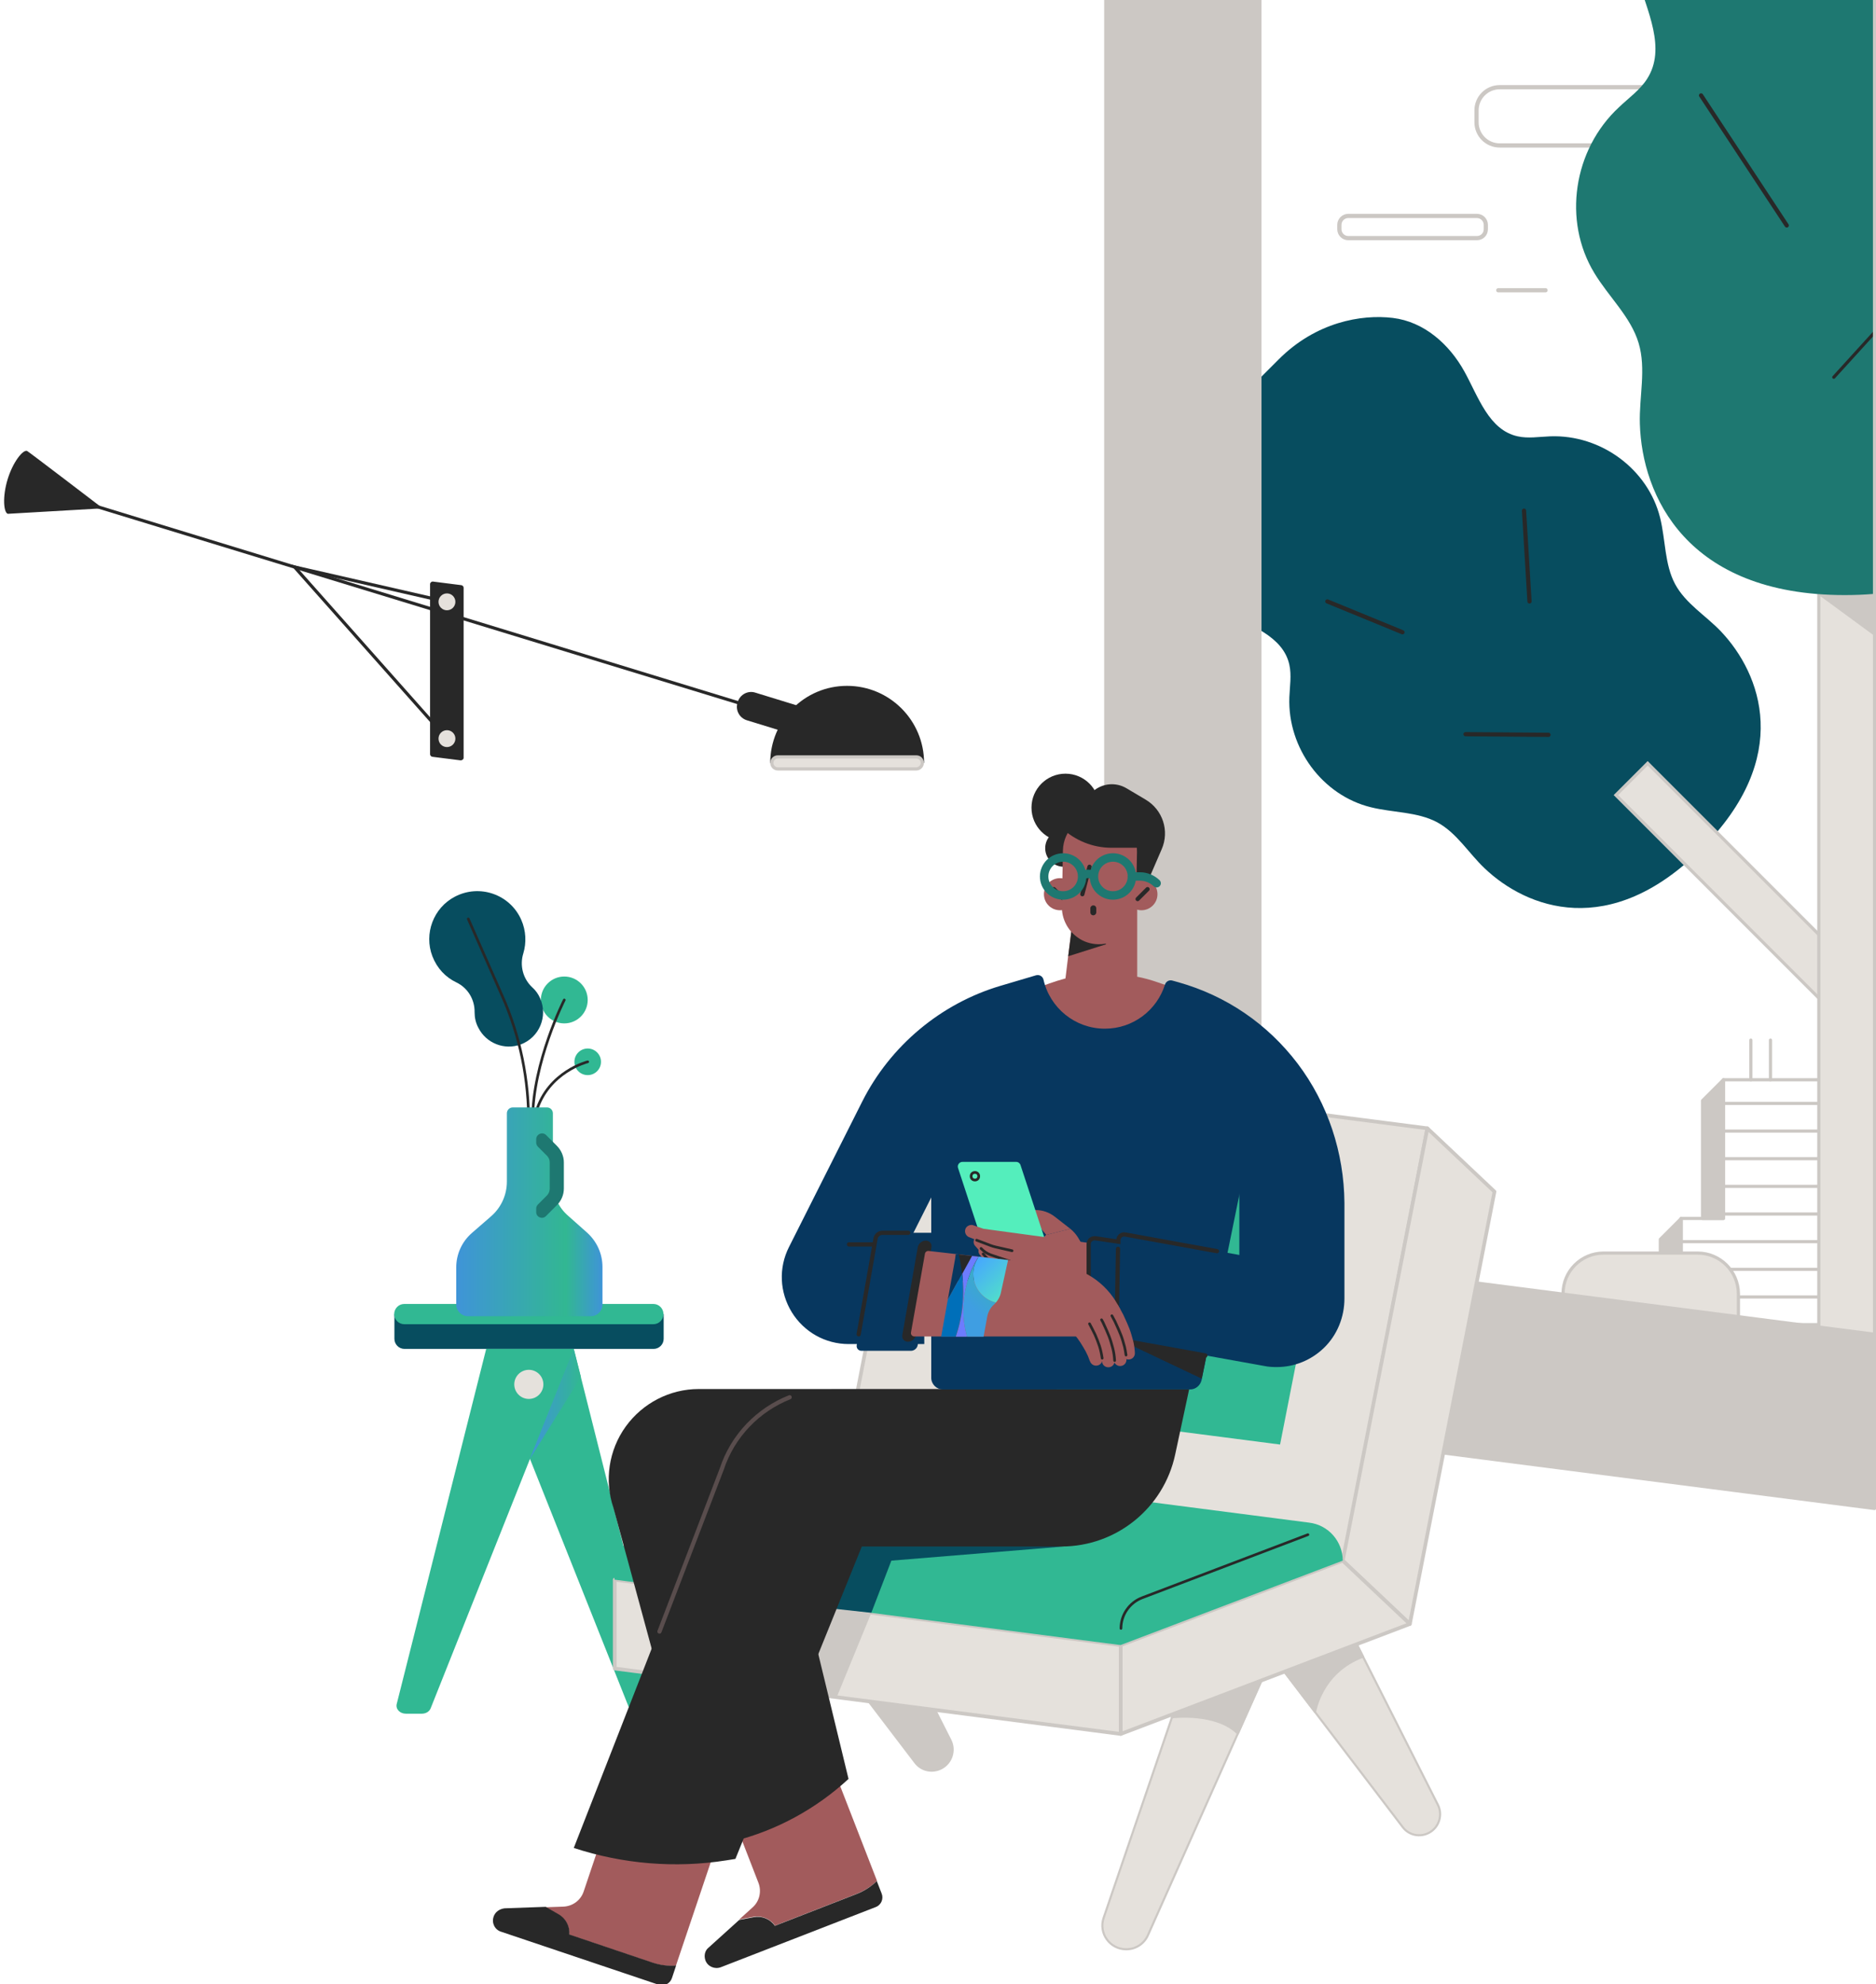<?xml version="1.0" encoding="utf-8"?>
<!-- Generator: Adobe Illustrator 21.0.0, SVG Export Plug-In . SVG Version: 6.00 Build 0)  -->
<svg version="1.1" id="Layer_2" xmlns="http://www.w3.org/2000/svg" xmlns:xlink="http://www.w3.org/1999/xlink" x="0px" y="0px"
	 viewBox="0 0 889 940" style="enable-background:new 0 0 889 940;" xml:space="preserve">
<style type="text/css">
	.st0{fill:none;stroke:#CCC8C4;stroke-width:2;stroke-linecap:round;stroke-miterlimit:10;}
	.st1{fill:#CCC8C4;stroke:#CCC8C4;stroke-width:1.5;stroke-linecap:round;stroke-linejoin:round;stroke-miterlimit:10;}
	.st2{clip-path:url(#SVGID_2_);}
	.st3{fill:none;stroke:#CCC8C4;stroke-width:1.5;stroke-linecap:round;stroke-linejoin:round;stroke-miterlimit:10;}
	.st4{fill:none;stroke:#CCC8C4;stroke-width:1.5;stroke-linecap:round;stroke-miterlimit:10;}
	.st5{clip-path:url(#SVGID_2_);fill:none;stroke:#CCC8C4;stroke-width:1.5;stroke-linecap:round;stroke-miterlimit:10;}
	.st6{clip-path:url(#SVGID_2_);fill:#E5E1DC;stroke:#CCC8C4;stroke-width:1.5;stroke-linecap:round;stroke-miterlimit:10;}
	.st7{fill:#074D5F;}
	.st8{fill:#E5E1DC;stroke:#CCC8C4;stroke-width:1.5;stroke-linecap:round;stroke-miterlimit:10;}
	.st9{fill:#CCC8C4;}
	.st10{fill:#1E7871;}
	.st11{fill:none;stroke:#282828;stroke-width:2;stroke-linecap:round;stroke-miterlimit:10;}
	.st12{fill:none;stroke:#282828;stroke-width:1.5;stroke-linecap:round;stroke-miterlimit:10;}
	.st13{fill:#282828;}
	.st14{fill:#E5E1DC;}
	.st15{fill:#31B893;}
	.st16{fill:none;stroke:#282828;stroke-width:1.25;stroke-linecap:round;stroke-miterlimit:10;}
	.st17{fill:url(#SVGID_3_);}
	.st18{fill:url(#SVGID_4_);}
	.st19{fill:#E5E1DC;stroke:#CCC8C4;stroke-linecap:round;stroke-linejoin:round;stroke-miterlimit:10;}
	.st20{fill:#CCC8C4;stroke:#CCC8C4;stroke-linecap:round;stroke-linejoin:round;stroke-miterlimit:10;}
	.st21{fill:#E5E1DC;stroke:#CCC8C4;stroke-width:1.75;stroke-linecap:round;stroke-linejoin:round;stroke-miterlimit:10;}
	.st22{fill:#A25B5C;}
	.st23{fill:none;stroke:#1E7871;stroke-width:4;stroke-linecap:round;stroke-miterlimit:10;}
	.st24{fill:#07375F;}
	.st25{clip-path:url(#SVGID_6_);}
	.st26{fill:#54EEBC;}
	.st27{fill:none;stroke:#282828;stroke-width:1.268;stroke-linecap:round;stroke-miterlimit:10;}
	.st28{fill:none;stroke:#594D4D;stroke-width:2;stroke-linecap:round;stroke-miterlimit:10;}
	.st29{clip-path:url(#SVGID_8_);fill:#282828;}
	.st30{clip-path:url(#SVGID_8_);}
	.st31{fill:#6C7CFF;}
	.st32{fill:url(#SVGID_9_);}
	.st33{fill:#006FB9;}
	.st34{fill:#31C29D;}
	.st35{fill:url(#SVGID_10_);}
	.st36{fill:#3E9DE1;}
</style>
<g id="clouds">
	<path class="st0" d="M699.1-14.8H489.5c-15.4,0-27.9-12.5-27.9-27.9v-14.2c0-15.4,12.5-27.9,27.9-27.9h209.6
		c15.4,0,27.9,12.5,27.9,27.9v14.2C727-27.3,714.5-14.8,699.1-14.8z"/>
	<path class="st0" d="M843.5,68.9H710.7c-6.1,0-11-4.9-11-11v-5.6c0-6.1,4.9-11,11-11h132.7c6.1,0,11,4.9,11,11v5.6
		C854.5,64,849.5,68.9,843.5,68.9z"/>
	<path class="st0" d="M699.9,112.8h-61c-2.3,0-4.2-1.9-4.2-4.2v-2.1c0-2.3,1.9-4.2,4.2-4.2h61c2.3,0,4.2,1.9,4.2,4.2v2.1
		C704.1,111,702.2,112.8,699.9,112.8z"/>
	<line class="st0" x1="732.4" y1="137.5" x2="710" y2="137.5"/>
</g>
<g id="window">
	<polygon class="st1" points="796.7,577.2 786.8,587.1 786.8,642.9 796.7,642.9 	"/>
	<g>
		<defs>
			<polygon id="SVGID_1_" points="888.3,714.6 524,667.7 524,-379.5 888.3,-332.5 			"/>
		</defs>
		<clipPath id="SVGID_2_">
			<use xlink:href="#SVGID_1_"  style="overflow:visible;"/>
		</clipPath>
		<g class="st2">
			<polygon class="st3" points="816.7,511.5 816.7,577.2 796.6,577.2 796.6,680.5 816.7,680.5 836.8,680.5 881.5,680.5 881.5,511.5 
							"/>
			<line class="st4" x1="829.7" y1="511.5" x2="829.7" y2="492.7"/>
			<line class="st4" x1="839" y1="511.5" x2="839" y2="492.7"/>
		</g>
		<line class="st5" x1="816.7" y1="522.7" x2="887.7" y2="522.7"/>
		<line class="st5" x1="816.7" y1="535.8" x2="887.7" y2="535.8"/>
		<line class="st5" x1="816.7" y1="548.9" x2="887.7" y2="548.9"/>
		<line class="st5" x1="816.7" y1="562" x2="887.7" y2="562"/>
		<line class="st5" x1="816.7" y1="575.1" x2="887.7" y2="575.1"/>
		<line class="st5" x1="796.6" y1="588.2" x2="887.7" y2="588.2"/>
		<line class="st5" x1="797.2" y1="601.3" x2="888.3" y2="601.3"/>
		<line class="st5" x1="797.2" y1="614.4" x2="888.3" y2="614.4"/>
		<line class="st5" x1="797.2" y1="627.5" x2="888.3" y2="627.5"/>
		<line class="st5" x1="797.2" y1="640.6" x2="888.3" y2="640.6"/>
		<line class="st5" x1="797.2" y1="653.7" x2="888.3" y2="653.7"/>
		<line class="st5" x1="797.2" y1="666.8" x2="888.3" y2="666.8"/>
		<path class="st6" d="M804.5,593.6h-44.6c-10.6,0-19.2,8.6-19.2,19.2v60.3h83.1v-60.3C823.7,602.2,815.1,593.6,804.5,593.6z"/>
		<g class="st2">
			<path class="st7" d="M806.3,402.1c43.4-43.4,28.2-82.9,9.3-102.9c-7.2-7.6-16.8-13.2-21.8-22.5c-5-9.3-4.5-20.9-7.1-31.4
				c-5.7-23-28-39.5-52.1-38.6c-5.2,0.2-10.5,1.1-15.4,0c-13.7-3-18.6-18.7-25.3-30.8c-7.1-12.8-19-23.5-33.9-25.3
				c-14.9-1.8-36.4,2-54,19.6l-31.5,31.5c-17.6,17.6-21.4,39.1-19.6,54c1.8,14.9,12.5,26.8,25.3,33.9c12,6.7,27.8,11.6,30.8,25.3
				c1.1,5,0.2,10.3,0,15.4c-0.9,24.1,15.7,46.5,38.6,52.1c10.4,2.6,22,2.1,31.4,7.1c9.3,5,14.9,14.6,22.5,21.8
				C723.4,430.3,762.9,445.5,806.3,402.1z"/>
			<g>
				
					<rect x="813.9" y="347.9" transform="matrix(0.707 -0.707 0.707 0.707 -55.648 706.109)" class="st8" width="21.3" height="144.7"/>
				<rect x="861.9" y="217.4" class="st8" width="26.6" height="688.9"/>
			</g>
			<polyline class="st9" points="861.1,281.3 888.4,301.3 888.7,267.1 			"/>
			<path class="st10" d="M874.2,281.9c75.1,0,96.1-47.3,97.1-81.1c0.4-12.8-3.1-25.9,0.6-38.3c3.8-12.4,14.2-22,21-33.2
				c15-24.8,10-58.4-11.7-78.5c-4.6-4.3-10-8.1-13.3-13.4c-9.2-14.4,0.1-32.3,4.7-48.5c4.9-17.2,3.8-36.8-7.5-51.2
				s-33.3-29.7-63.7-29.7H847c-30.4,0-52.3,15.3-63.7,29.7c-11.3,14.4-12.4,34-7.5,51.2c4.7,16.2,14,34.1,4.7,48.5
				c-3.3,5.2-8.7,9-13.3,13.4c-21.7,20.1-26.7,53.8-11.7,78.5c6.8,11.3,17.3,20.8,21,33.2c3.7,12.3,0.2,25.5,0.6,38.3
				C778.1,234.6,799.1,281.9,874.2,281.9z"/>
			<line class="st11" x1="629" y1="284.9" x2="664.6" y2="299.5"/>
			<line class="st11" x1="722.2" y1="241.9" x2="724.8" y2="284.9"/>
			<line class="st11" x1="694.5" y1="347.8" x2="733.8" y2="348.1"/>
			<line class="st11" x1="806.1" y1="45.2" x2="846.7" y2="106.8"/>
			<line class="st12" x1="869" y1="178.7" x2="925.2" y2="116.9"/>
		</g>
	</g>
	<g>
		<polygon class="st3" points="888.3,714.6 524,667.7 524,-379.5 888.3,-332.5 		"/>
		<polygon class="st9" points="597.8,593.9 597.8,-370 524,-379.5 524,667.7 888.3,714.6 888.3,631.3 		"/>
	</g>
	<polygon class="st1" points="816.7,511.5 806.8,521.4 806.8,577.2 816.7,577.2 	"/>
</g>
<g id="lamp">
	<path class="st13" d="M218.3,360.2l-13.4-1.7c-0.6-0.1-1.1-0.6-1.1-1.2v-80.6c0-0.7,0.7-1.3,1.4-1.2l13.4,1.7
		c0.6,0.1,1.1,0.6,1.1,1.2v80.6C219.7,359.7,219,360.2,218.3,360.2z"/>
	<g>
		<path class="st13" d="M437.9,361.4c0-20.1-16.3-36.5-36.5-36.5S365,341.3,365,361.4H437.9z"/>
		<g>
			<path class="st14" d="M368.6,364.3c-1.6,0-2.9-1.3-2.9-2.9c0-1.6,1.3-2.9,2.9-2.9h65.6c1.6,0,2.9,1.3,2.9,2.9
				c0,1.6-1.3,2.9-2.9,2.9H368.6z"/>
			<path class="st9" d="M434.2,359.3c1.2,0,2.1,1,2.1,2.1s-1,2.1-2.1,2.1h-65.6c-1.2,0-2.1-1-2.1-2.1s1-2.1,2.1-2.1H434.2
				 M434.2,357.8h-65.6c-2,0-3.6,1.6-3.6,3.6s1.6,3.6,3.6,3.6h65.6c2,0,3.6-1.6,3.6-3.6S436.3,357.8,434.2,357.8L434.2,357.8z"/>
		</g>
	</g>
	<g>
		<path class="st13" d="M48.7,240.8c0,0-35.6-27.2-35.9-27.2c-2-0.6-6.7,5.3-9.2,13.5s-1.9,15.7,0.1,16.3
			C4,243.4,48.7,240.8,48.7,240.8z"/>
		<line class="st12" x1="26.7" y1="234.1" x2="360.6" y2="336.2"/>
		<path class="st13" d="M387.2,337.1l-29.3-9c-3.5-1.1-7.2,0.9-8.3,4.4l-0.1,0.4c-1.1,3.5,0.9,7.2,4.4,8.3l29.3,9L387.2,337.1z"/>
	</g>
	<polyline class="st12" points="211.8,285.1 139.6,268.6 211.8,349.9 	"/>
	<circle class="st14" cx="211.8" cy="285.1" r="4"/>
	<circle class="st14" cx="211.8" cy="349.9" r="4"/>
</g>
<g id="flower">
	<circle class="st15" cx="278.5" cy="503" r="6.3"/>
	<path class="st16" d="M278.5,503c0,0-18.7,4.6-24.4,23.6"/>
	<g>
		<circle class="st15" cx="267.4" cy="473.7" r="11.1"/>
		<path class="st16" d="M267.4,473.7c0,0-15,29.5-15,56.8"/>
	</g>
	<g>
		<path class="st7" d="M247,435.7c-5.3-12-19.7-17.1-31.5-10.9c-10.1,5.3-14.7,17.5-10.6,28.2c2.2,5.7,6.3,10,11.4,12.4
			c5.4,2.6,8.7,8.1,8.6,14.1c0,2.5,0.5,5,1.8,7.4c3.7,7.3,12.3,10.7,20,7.9c8.9-3.3,13-13.3,9.3-21.8c-0.9-2.1-2.2-3.9-3.8-5.3
			c-4.4-4.1-6-10.4-4.2-16.1C249.5,446.6,249.3,440.9,247,435.7z"/>
		<path class="st16" d="M221.9,435.3l16.1,36.5c8.5,19.1,12.7,39.9,12.5,60.8l-0.2,14.9"/>
	</g>
	<path class="st7" d="M186.9,622.5v11.7c0,2.6,2.1,4.8,4.8,4.8h118c2.6,0,4.8-2.1,4.8-4.8v-11.7H186.9z"/>
	<path class="st15" d="M309.6,627.3h-118c-2.6,0-4.8-2.1-4.8-4.8l0,0c0-2.6,2.1-4.8,4.8-4.8h118c2.6,0,4.8,2.1,4.8,4.8l0,0
		C314.4,625.1,312.3,627.3,309.6,627.3z"/>
	<linearGradient id="SVGID_3_" gradientUnits="userSpaceOnUse" x1="216.262" y1="574.139" x2="285.475" y2="574.139">
		<stop  offset="0" style="stop-color:#3F94D8"/>
		<stop  offset="0.75" style="stop-color:#32B792"/>
		<stop  offset="1" style="stop-color:#3F94D8"/>
	</linearGradient>
	<path class="st17" d="M262,560v-32.6c0-1.5-1.2-2.8-2.8-2.8H243c-1.5,0-2.8,1.2-2.8,2.8v32.4c0,6.2-2.7,12.2-7.4,16.3l-9.2,8
		c-4.7,4.1-7.4,10-7.4,16.3v17.6c0,3,2.5,5.5,5.5,5.5H280c3,0,5.5-2.5,5.5-5.5v-17.8c0-6.2-2.6-12-7.2-16.2l-9-8
		C264.6,572,262,566.1,262,560z"/>
	<path class="st10" d="M263.9,542.8l-5.1-5.1l0,0c-1.7-1.7-4.7-0.5-4.7,2l0,1.6c0,0.7,0.3,1.4,0.8,1.9l4.3,4.3
		c0.9,0.9,1.3,2,1.3,3.2v12.4c0,1.2-0.5,2.4-1.3,3.2l-4.3,4.3c-0.5,0.5-0.8,1.2-0.8,1.9v1.7c0,2.4,2.9,3.6,4.6,1.9l0.1-0.1l0,0l0,0
		l5.1-5.1c2.1-2.1,3.3-4.9,3.3-7.9v-12.4C267.2,547.8,266,544.9,263.9,542.8z"/>
	<g>
		<path class="st15" d="M230.4,639L188,807.2c-0.6,2.4,1.5,4.6,4.3,4.6h7.6c1.9,0,3.6-1,4.2-2.6L271.9,639H230.4z"/>
		<path class="st15" d="M271.9,639l42.4,168.3c0.6,2.4-1.5,4.6-4.3,4.6h-7.6c-1.9,0-3.6-1-4.2-2.6L230.4,639H271.9z"/>
	</g>
	<circle class="st14" cx="250.6" cy="655.8" r="6.9"/>
	<linearGradient id="SVGID_4_" gradientUnits="userSpaceOnUse" x1="251.141" y1="665.022" x2="275.267" y2="665.022">
		<stop  offset="0" style="stop-color:#3F94D8"/>
		<stop  offset="1" style="stop-color:#32B792"/>
	</linearGradient>
	<polygon class="st18" points="251.1,691.1 271.9,639 275.3,652.4 	"/>
</g>
<g id="chair">
	<g>
		<g>
			<path class="st19" d="M563.3,790.3l-40.3,118.2c-2.5,7.3,2.9,14.9,10.7,14.9l0,0c4.5,0,8.5-2.6,10.3-6.7l64.8-145.3L563.3,790.3z
				"/>
			<path class="st19" d="M605.4,787.7l59.3,77.8c2.9,3.9,8.2,5,12.5,2.7l0,0c4.7-2.5,6.6-8.4,4.2-13.2l-41.5-82.1L605.4,787.7z"/>
		</g>
		<path class="st20" d="M555.4,813.5c0,0,20.9-2.6,31.2,7.7c6.6-14.7,13.2-29.6,13.2-29.6l-42.4,16.1L555.4,813.5z"/>
		<path class="st20" d="M606.4,789l16.8,22c0,0,2.8-18.8,22.7-26.2c-3.7-7.3-4.6-9.1-4.6-9.1L606.4,789z"/>
	</g>
	<g>
		<g>
			<path class="st19" d="M332.2,759.7l-40.3,118.2c-2.5,7.3,2.9,14.9,10.7,14.9h0c4.5,0,8.5-2.6,10.3-6.7l64.8-145.3L332.2,759.7z"
				/>
			<path class="st20" d="M374.4,757.1l59.3,77.8c2.9,3.9,8.2,5,12.5,2.7l0,0c4.7-2.5,6.6-8.4,4.2-13.2l-41.5-82.1L374.4,757.1z"/>
		</g>
		<path class="st20" d="M324.3,782.9c0,0,20.9-2.6,31.2,7.7c6.6-14.7,13.2-29.6,13.2-29.6L326.3,777L324.3,782.9z"/>
		<path class="st20" d="M375.4,758.4l16.8,22c0,0,2.8-18.8,22.7-26.2c-3.7-7.3-4.6-9.1-4.6-9.1L375.4,758.4z"/>
	</g>
	<g>
		<polygon class="st21" points="636.3,740.8 396.5,709.8 436.6,503.5 676.4,534.5 		"/>
		<polygon class="st21" points="531.1,821.4 291.3,790.4 291.3,748.3 531.1,779.3 		"/>
		<polygon class="st21" points="636.3,739.3 676.4,534.5 708.2,564.5 668.1,769.3 		"/>
		<polygon class="st21" points="531.1,821.4 668.1,769.3 636.3,739.3 531.1,779.3 		"/>
		<path class="st15" d="M636.3,739.3c0-9.1-6.8-16.9-15.9-18l-211.8-27.4c-8-1-16.2-0.1-23.7,2.8l-83.7,31.8c-6,2.3-10,8.1-10,14.5
			v5.3l239.8,31L636.3,739.3L636.3,739.3z"/>
		<polygon class="st15" points="606.6,684.3 445.6,663.5 469.4,542.5 630.4,563.3 		"/>
		<path class="st16" d="M619.8,727l-78.6,29.9c-6,2.3-10,8.1-10,14.5"/>
	</g>
</g>
<g id="character">
	<g id="shadow_1_">
		<polygon class="st9" points="396.5,804 412.9,764 384.3,760.9 375.4,801.3 		"/>
		<polygon class="st7" points="412.9,764 422.4,739.3 504.1,732.6 398.6,731.3 384.3,760.9 		"/>
	</g>
	<g>
		<g>
			<path class="st22" d="M367.3,912.2l38.8-15.1c3.5-1.4,6.7-3.4,9.5-6.1l-26.7-68.7l-49.1,19.1l19.6,50.5c1.6,4.1,0.5,8.8-2.8,11.7
				l-6.3,5.7l6.9-1.3C361.1,907.4,365,909,367.3,912.2z"/>
			<path class="st13" d="M334.3,928.7L334.3,928.7c1.1,2.9,4.4,4.3,7.3,3.2l73.4-28.5c2.6-1,3.8-3.9,2.8-6.4l-2.3-5.9
				c-2.7,2.6-5.9,4.7-9.5,6.1l-38.8,15.1c-2.2-3.2-6.1-4.8-10-4.1l-6.9,1.3l-14.5,13.1C334,924,333.5,926.5,334.3,928.7z"/>
		</g>
	</g>
	<g>
		<path class="st13" d="M334.5,875.5l-43.8-161.2c-4.4-13-2.2-27.4,5.8-38.5c8-11.1,20.9-17.8,34.6-17.8h169.6v74.5H375.4
			l26.7,110.2c-15.4,14.2-34.1,24.4-54.4,29.5L334.5,875.5z"/>
	</g>
	<g>
		<path class="st22" d="M548.5,465.3c-3.2-1.1-6.4-2-9.6-2.6V430l-30.2,2.4l-3.8,31.1c-2.6,0.7-5.2,1.5-7.7,2.4l-29.5,10.9v16.3
			h105.2v-19.4L548.5,465.3z"/>
		<polygon class="st13" points="508.7,433.6 506.2,453 524.2,447.3 		"/>
		<g>
			<circle class="st22" cx="502.3" cy="423.6" r="7.6"/>
			<line class="st11" x1="499.4" y1="421.2" x2="504.1" y2="425.9"/>
		</g>
		<circle class="st13" cx="504.9" cy="382.6" r="16.1"/>
		<circle class="st13" cx="504.1" cy="401.8" r="8.8"/>
		<path class="st13" d="M533.8,373.4l9.1,5.4c8.1,4.8,11.4,14.8,7.6,23.5l-8.6,19.9l-37-12.3v-22.1l13-12.9
			C522.4,371,528.7,370.4,533.8,373.4z"/>
		<path class="st22" d="M520.4,447.3L520.4,447.3c-3.6-0.1-7-1.2-9.7-3.2c-4.6-3.2-7.6-8.7-7.5-14.7l0.5-26.5
			c0.2-9.7,8.2-17.4,17.9-17.2h0c9.7,0.2,17.4,8.2,17.2,17.9l-0.5,26.5C538.2,439.8,530.1,447.5,520.4,447.3z"/>
		<path class="st13" d="M502.8,391.9L502.8,391.9c6.4,6.2,15,9.7,23.9,9.7h15.1v-19.2h-39.1V391.9z"/>
		<g>
			<circle class="st22" cx="540.9" cy="423.6" r="7.6"/>
			<line class="st11" x1="543.8" y1="421.2" x2="539.1" y2="425.9"/>
		</g>
		<line class="st11" x1="516.3" y1="410.6" x2="512.9" y2="423.6"/>
		<g>
			<circle class="st23" cx="503.8" cy="415.2" r="9"/>
			<circle class="st23" cx="527.4" cy="415.2" r="9"/>
			<path class="st23" d="M536.4,415.2h3.9c2.9,0,5.7,1.2,7.8,3.2"/>
			<path class="st23" d="M513,415L513,415c1.4-1.4,3.7-1.4,5.1,0l0.1,0.1"/>
		</g>
		<path class="st13" d="M518.1,433.6L518.1,433.6c-0.8,0-1.4-0.6-1.4-1.4v-1.9c0-0.8,0.6-1.4,1.4-1.4l0,0c0.8,0,1.4,0.6,1.4,1.4v1.9
			C519.5,433,518.8,433.6,518.1,433.6z"/>
	</g>
	<g>
		<g>
			<path class="st22" d="M269.7,916.5l39.4,13.3c3.6,1.2,7.4,1.7,11.2,1.4l23.5-69.8l-49.9-16.8l-17.3,51.4c-1.4,4.2-5.2,7-9.6,7.2
				l-8.4,0.3l6.1,3.5C268.1,908.9,270,912.7,269.7,916.5z"/>
			<path class="st13" d="M233.9,908L233.9,908c-1,3,0.6,6.2,3.6,7.1l74.6,25.1c2.6,0.9,5.4-0.5,6.3-3.1l2-6
				c-3.8,0.3-7.6-0.2-11.2-1.4l-39.4-13.3c0.3-3.8-1.6-7.6-5.1-9.6l-6.1-3.5l-19.5,0.7C236.6,904.3,234.6,905.8,233.9,908z"/>
		</g>
	</g>
	<g>
		<path class="st24" d="M564,658.2H446.8c-3,0-5.5-2.5-5.5-5.5V518.9l75.8-23.2l79.8,23.2l-27.5,134.9
			C568.8,656.3,566.6,658.2,564,658.2z"/>
		<path class="st24" d="M538.8,630.1l-20.6-3c-1.4-0.2-2.4-1.4-2.4-2.7v-35c0-1.7,1.5-3,3.2-2.7l19.8,2.9V630.1z"/>
		<path class="st24" d="M614.9,503.8c-14.3-18.8-33.8-32.1-56.5-38.5l-2.9-0.8c-1.4-0.4-2.9,0.4-3.4,1.8c-3.8,12.2-15.1,21-28.5,21
			c-14.2,0-26.1-9.9-29.1-23.2c-0.4-1.6-1.9-2.5-3.5-2.1l-16.9,5c-28.3,8.4-52.2,28.4-65.5,54.8l-34.7,68.9
			c-5,9.9-4.5,21.4,1.3,30.9c5.8,9.4,15.9,15.1,27,15.1h35.8v-49.6h-6.7l21.6-42.9c7.2-14.3,20.1-25,35.4-29.6l30.4-9.1l26.2,7.4
			c12.3,3.5,22.8,10.7,30.6,20.9c7.7,10.2,11.8,22.3,11.8,35.1v25.6l-54.1-9.8c-1.7-0.3-3.2,1-3.2,2.7l-0.8,44.7
			c0,1.4,0.9,2.5,2.3,2.8l67.7,12.2c1.9,0.4,3.9,0.5,5.8,0.5c8.3,0,16.3-3.2,22.4-9.1c6.3-6.1,9.7-14.6,9.7-23.4v-45.3
			C636.9,546.1,629.3,522.8,614.9,503.8z"/>
		<line class="st11" x1="414.4" y1="589.5" x2="402.3" y2="589.5"/>
		<g>
			<path class="st24" d="M441.5,584h-23.4c-1.5,0-3,1.2-3.2,2.8l-8.9,50.3c-0.3,1.5,0.7,2.8,2.3,2.8h23.4c1.5,0,3-1.2,3.2-2.8
				l8.9-50.3C444.1,585.3,443.1,584,441.5,584z"/>
			<path class="st13" d="M430.3,635.6L430.3,635.6c-1.8,0-3-1.4-2.7-3.2l7.3-41.5c0.3-1.8,2-3.2,3.8-3.2l0,0c1.8,0,3,1.4,2.7,3.2
				l-7.3,41.5C433.8,634.1,432.1,635.6,430.3,635.6z"/>
		</g>
		<polygon class="st13" points="531.3,635 569.5,653.1 571.7,642.3 		"/>
	</g>
	<g>
		<path class="st13" d="M348.5,880.6l-4.4,0.7c-24.2,3.8-49,1.7-72.2-5.9h0l70.1-179.3c5.8-17.8,20.1-31,37.5-35.9
			c4.8-1.3,9.8-2,14.9-2h169.1l-6.6,30.8c-5.4,25.4-27.9,43.6-53.9,43.6h-94.6L348.5,880.6z"/>
	</g>
	<g>
		<defs>
			<rect id="SVGID_5_" x="435.7" y="534.5" width="80.2" height="109.2"/>
		</defs>
		<clipPath id="SVGID_6_">
			<use xlink:href="#SVGID_5_"  style="overflow:visible;"/>
		</clipPath>
		<g class="st25">
			<path class="st22" d="M507.2,582.1l-7.3-5.7c-2.7-2.1-5.9-3.2-9.3-3.2h-2c-1.4,0-2.5,1.1-2.5,2.5l0,0c0,1.1,0.7,2,1.7,2.4l3,0.9
				l5,6L507.2,582.1z"/>
			<path class="st22" d="M507.2,582.1c1.5,1.2,2.7,2.6,3.7,4.2l2.3,3.9l-3.8,25.2l-13.2-3.3l-5-20.5l2.6-4.7l1.9-1.9L507.2,582.1z"
				/>
			<path class="st26" d="M496.3,599.8h-25.4c-1,0-1.8-0.6-2.1-1.5l-14.8-45c-0.5-1.4,0.6-2.9,2.1-2.9h25.4c1,0,1.8,0.6,2.1,1.5
				l14.8,45C498.9,598.3,497.9,599.8,496.3,599.8z"/>
			<path class="st22" d="M460.8,580.3l5.3,1.8l31.7,4.3c2.7,0.4,4.6,2.9,4.2,5.6c-0.4,2.7-2.9,4.6-5.6,4.2c-0.2,0-0.3-0.1-0.5-0.1
				l-24.1-5.4c-0.8-0.2-1.5-0.4-2.3-0.7l-6.6-2.5l-3.3-1.3c-1.6-0.4-2.6-2.1-2.2-3.7C457.7,581.1,459.2,580.1,460.8,580.3z"/>
			<path class="st22" d="M500.3,596.3l-20.3-4.4l-8.1-1.8c-0.9-0.2-1.7-0.6-2.5-1.2c-0.1-0.1-0.5-0.4-0.7-0.6l-0.8-0.7l-1.6-1.4
				c-1.1-1-2.7-1-3.9-0.1c-1.2,1.1-1.4,2.9-0.3,4.1l1.4,1.6l0.7,0.8c0.2,0.3,0.4,0.5,0.8,0.9c1.3,1.4,2.9,2.5,4.7,3.1l8.2,2.9
				l19.8,6.4L500.3,596.3z"/>
			<path class="st22" d="M497.3,599.2l-16.6-3.6l-6.5-1.2c-0.9-0.2-1.7-0.6-2.5-1.2c-0.1-0.1-0.5-0.4-0.7-0.6l-0.8-0.7l-1.6-1.4
				c-1.1-1-2.7-1-3.9-0.1c-1.2,1.1-1.4,2.9-0.3,4.1l1.4,1.6l0.7,0.8c0.2,0.3,0.4,0.5,0.8,0.9c1.3,1.4,2.9,2.5,4.7,3.1l8.2,2.9
				l14.4,5L497.3,599.2z"/>
			<path class="st22" d="M498.9,602.5l-16.6-3.6l-6.5-1.2c-0.9-0.2-1.7-0.6-2.5-1.2c-0.1-0.1-0.5-0.4-0.7-0.6l-0.8-0.7l-1.6-1.4
				c-1.1-1-2.7-1-3.9-0.1c-1.2,1.1-1.4,2.9-0.3,4.1l1.4,1.6l0.7,0.8c0.2,0.3,0.4,0.5,0.8,0.9c1.3,1.4,2.9,2.5,4.7,3.1l6.5,2.3
				l16,5.6L498.9,602.5z"/>
			<path class="st27" d="M479.6,592.5l-7.9-1.8c-0.8-0.2-1.5-0.4-2.3-0.7l-6.6-2.5"/>
			<polygon class="st22" points="576.7,597.1 509.4,587.9 509.4,615.4 576.7,634.1 			"/>
			<path class="st27" d="M464.9,591.4c1.3,1.4,2.9,2.5,4.7,3.1l10,3.4"/>
			<path class="st27" d="M465.9,594l0.7,0.8c0.2,0.3,0.4,0.5,0.8,0.9c1.3,1.4,2.9,2.5,4.7,3.1l8.2,2.9"/>
		</g>
	</g>
	<g>
		<line class="st11" x1="529.8" y1="591.6" x2="529.2" y2="625.6"/>
		<path class="st11" d="M576.7,592.7l-43.5-7.9c-1.7-0.3-3.2,1-3.2,2.7l0,0.7l-10.9-1.6c-1.7-0.2-3.2,1-3.2,2.7v35
			c0,1.4,1,2.5,2.4,2.7l10.9,1.6l-0.1,3.5c0,1.4,0.9,2.5,2.3,2.8l39.8,7.2"/>
	</g>
	<g>
		<g>
			<path class="st22" d="M513.2,622.2c0.4,0.5,0.6,0.9,0.9,1.3c0.3,0.4,0.5,0.8,0.8,1.2c0.5,0.8,1,1.6,1.5,2.5
				c0.9,1.7,1.8,3.4,2.6,5.1c0.8,1.8,1.5,3.6,2.1,5.4c0.6,1.9,1,3.8,1.3,5.8c0.2,1.7-0.9,3.2-2.6,3.4c-1.5,0.2-2.8-0.7-3.3-2.1
				l-0.1-0.2c-0.5-1.5-1.1-2.9-1.9-4.4c-0.8-1.4-1.6-2.8-2.5-4.2c-0.9-1.4-1.9-2.7-3-4c-0.5-0.6-1.1-1.3-1.6-1.9
				c-0.3-0.3-0.6-0.6-0.8-0.9c-0.3-0.3-0.6-0.6-0.8-0.8c-2-1.8-2.2-5-0.3-7c1.8-2,5-2.2,7-0.3c0.2,0.2,0.5,0.5,0.6,0.7L513.2,622.2z
				"/>
			<path class="st22" d="M520.5,622.6c0.3,0.5,0.5,0.9,0.8,1.3c0.2,0.4,0.5,0.8,0.7,1.3c0.5,0.8,0.9,1.7,1.3,2.6
				c0.8,1.7,1.6,3.5,2.3,5.3c0.7,1.8,1.2,3.7,1.7,5.5c0.5,1.9,0.8,3.9,0.9,5.9c0.1,1.7-1.1,3.1-2.8,3.2c-1.5,0.1-2.8-0.9-3.1-2.3
				l0-0.2c-0.4-1.5-0.9-3-1.6-4.5c-0.7-1.5-1.4-2.9-2.3-4.3c-0.9-1.4-1.8-2.8-2.7-4.1c-0.5-0.7-1-1.3-1.5-2c-0.3-0.3-0.5-0.6-0.8-1
				c-0.3-0.3-0.5-0.6-0.7-0.9c-1.9-2-1.8-5.1,0.1-7c2-1.9,5.1-1.8,7,0.1c0.2,0.2,0.4,0.5,0.6,0.8L520.5,622.6z"/>
			<path class="st22" d="M526.1,622c0.3,0.5,0.5,0.9,0.8,1.3c0.2,0.4,0.5,0.8,0.7,1.3c0.5,0.8,0.9,1.7,1.3,2.6
				c0.8,1.7,1.6,3.5,2.3,5.3c0.7,1.8,1.2,3.7,1.7,5.5c0.5,1.9,0.8,3.9,0.9,5.9c0.1,1.7-1.1,3.1-2.8,3.2c-1.5,0.1-2.8-0.9-3.1-2.3
				l0-0.2c-0.4-1.5-0.9-3-1.6-4.5c-0.7-1.5-1.4-2.9-2.3-4.3c-0.9-1.4-1.8-2.8-2.7-4.1c-0.5-0.7-1-1.3-1.5-2c-0.3-0.3-0.5-0.6-0.8-1
				c-0.3-0.3-0.5-0.6-0.7-0.9c-1.9-2-1.8-5.1,0.1-7c2-1.9,5.1-1.8,7,0.1c0.2,0.2,0.4,0.5,0.6,0.8L526.1,622z"/>
			<path class="st22" d="M530.1,618.9c0.3,0.5,0.5,0.9,0.8,1.3c0.2,0.4,0.5,0.8,0.7,1.3c0.5,0.8,0.9,1.7,1.3,2.6
				c0.8,1.7,1.6,3.5,2.3,5.3c0.7,1.8,1.2,3.7,1.7,5.5c0.5,1.9,0.8,3.9,0.9,5.9c0.1,1.7-1.1,3.1-2.8,3.2c-1.5,0.1-2.8-0.9-3.1-2.3
				l0-0.2c-0.4-1.5-0.9-3-1.6-4.5c-0.7-1.5-1.4-2.9-2.3-4.3c-0.9-1.4-1.8-2.8-2.7-4.1c-0.5-0.7-1-1.3-1.5-2c-0.3-0.3-0.5-0.6-0.8-1
				c-0.3-0.3-0.5-0.6-0.7-0.9c-1.9-2-1.8-5.1,0.1-7c2-1.9,5.1-1.8,7,0.1c0.2,0.2,0.4,0.5,0.6,0.8L530.1,618.9z"/>
		</g>
		<path class="st22" d="M515.5,603.8L515.5,603.8c-4-2.2-8.4-3.6-12.9-4.1l-62.5-7.1c-0.9-0.1-1.7,0.5-1.8,1.4l-6.6,37.2
			c-0.2,1,0.6,1.9,1.6,1.9h76.6l21-12.9c0,0-2.2-3.8-2.2-3.8C525.5,611.2,520.9,606.8,515.5,603.8z"/>
		<path class="st27" d="M516.3,627.1c0.9,1.7,1.8,3.4,2.6,5.1c0.8,1.8,1.5,3.6,2.1,5.4c0.6,1.9,1,3.8,1.3,5.8"/>
		<path class="st27" d="M522,625.2c0.5,0.8,0.9,1.7,1.3,2.6c0.8,1.7,1.6,3.5,2.3,5.3c0.7,1.8,1.2,3.7,1.7,5.5
			c0.5,1.9,0.8,3.9,0.9,5.9"/>
		<path class="st27" d="M526.9,623.3c0.2,0.4,0.5,0.8,0.7,1.3c0.5,0.8,0.9,1.7,1.3,2.6c0.8,1.7,1.6,3.5,2.3,5.3
			c0.7,1.8,1.2,3.7,1.7,5.5c0.3,1.3,0.5,2.5,0.7,3.9"/>
	</g>
	<path class="st11" d="M430.4,584h-12.3c-1.5,0-3,1.2-3.2,2.8l-8,45.3"/>
	<path class="st28" d="M312.5,772.9l29.5-76.9c5.2-15.9,17.3-28.2,32.2-34.1"/>
	<circle class="st27" cx="462" cy="557.2" r="1.8"/>
	<g>
		<g>
			<defs>
				<path id="SVGID_7_" d="M466.1,633.2h-20.1l7-39.1l24.7,2.8l-3.3,15c-0.4,2.3-1.6,4.4-3.3,6l0,0c-1.8,1.6-2.9,3.7-3.3,6
					L466.1,633.2z"/>
			</defs>
			<clipPath id="SVGID_8_">
				<use xlink:href="#SVGID_7_"  style="overflow:visible;"/>
			</clipPath>
			<rect x="452.9" y="594.2" class="st29" width="10.6" height="12.5"/>
			<g class="st30">
				<path class="st31" d="M456.5,620.5c0-18.7,10.8-34.9,26.5-42.6c0.5-2.3-0.5-4.8-2.7-6l-0.4-0.2c-2.7-1.5-6.1-0.5-7.6,2.1
					L456,603.4c0.3,2.8,0.5,5.6,0.5,8.4c0,30.5-20.1,47.1-20.2,47.2v1.9l42.6,0C465.4,652.5,456.5,637.5,456.5,620.5z"/>
				<linearGradient id="SVGID_9_" gradientUnits="userSpaceOnUse" x1="461.692" y1="645.412" x2="510.789" y2="596.314">
					<stop  offset="0.25" style="stop-color:#3F9EE2"/>
					<stop  offset="0.75" style="stop-color:#32C19C"/>
				</linearGradient>
				<path class="st32" d="M495.4,599.2l0-14.5c0-1.5-0.3-3.1-0.7-4.5l-3.5,6.3c-1.5,2.7-4.9,3.6-7.6,2.1l0,0
					c-2.7-1.5-3.6-4.9-2.1-7.6l0.9-1.6c0.3-0.5,0.5-1,0.6-1.5c-15.7,7.8-26.5,23.9-26.5,42.6c0,17,8.9,31.9,22.4,40.3l4.2,0
					l34.5-21.5C504.2,630.9,495.4,616.1,495.4,599.2L495.4,599.2z M461.2,603.5c0-7.7,6.2-13.9,13.9-13.9c7.7,0,13.9,6.2,13.9,13.9
					c0,7.7-6.2,13.9-13.9,13.9C467.4,617.4,461.2,611.2,461.2,603.5z"/>
				<path class="st33" d="M548.3,603.2c-0.8,0.2-1.5,0.4-2.3,0.6c-8.7,2.2-19,2.1-25.3-4.4c-1.7-1.8-3-3.9-3.5-6.3
					c-0.9-4.6,1.5-9.4,5.3-12.1c1.3-1,2.8-1.7,4.3-2.2c-6.8-3.7-14.6-5.8-22.8-5.8c-0.3,0-0.5,0-0.8,0c-5,7.5-7.9,16.5-7.9,26.2
					c0,16.9,8.8,31.7,22.1,40.2l34-21.2C551.3,612.9,550.2,607.9,548.3,603.2z"/>
				<path class="st7" d="M491.3,574.7C491.3,574.7,491.3,574.7,491.3,574.7c-2.9,0.8-5.7,1.8-8.3,3.2c-0.1,0.5-0.3,1-0.6,1.5
					l-0.9,1.6c-1.5,2.7-0.5,6.1,2.1,7.6l0,0c2.7,1.5,6.1,0.5,7.6-2.1l3.5-6.3C494,578.2,492.8,576.3,491.3,574.7L491.3,574.7z"/>
				<path class="st34" d="M491.3,574.7L491.3,574.7c1.5,1.5,2.7,3.4,3.4,5.5l3.9-6.9C496,573.6,493.6,574.1,491.3,574.7
					C491.3,574.7,491.3,574.7,491.3,574.7z"/>
				<linearGradient id="SVGID_10_" gradientUnits="userSpaceOnUse" x1="465.236" y1="593.605" x2="484.94" y2="613.31">
					<stop  offset="0" style="stop-color:#46A6FF"/>
					<stop  offset="1" style="stop-color:#54EEBC"/>
				</linearGradient>
				<circle class="st35" cx="475.1" cy="603.5" r="13.9"/>
				<path class="st24" d="M436.2,639.1l19.7-35.7c-3.1-27-19.6-49.7-19.7-49.9V639.1z"/>
				<path class="st33" d="M456.4,611.8c0-2.8-0.2-5.7-0.5-8.4l-19.7,35.7l0,14.5v5.3C436.3,658.9,456.4,642.3,456.4,611.8z"/>
				<g>
					<path class="st36" d="M498.5,573.3l-3.9,6.9c0.5,1.4,0.7,3,0.7,4.5l0,12.7h0c0.3-9,3.2-17.4,7.8-24.4
						C501.7,573,500.1,573.1,498.5,573.3z"/>
				</g>
				<circle class="st14" cx="491" cy="593.5" r="2.5"/>
			</g>
		</g>
	</g>
</g>
</svg>
